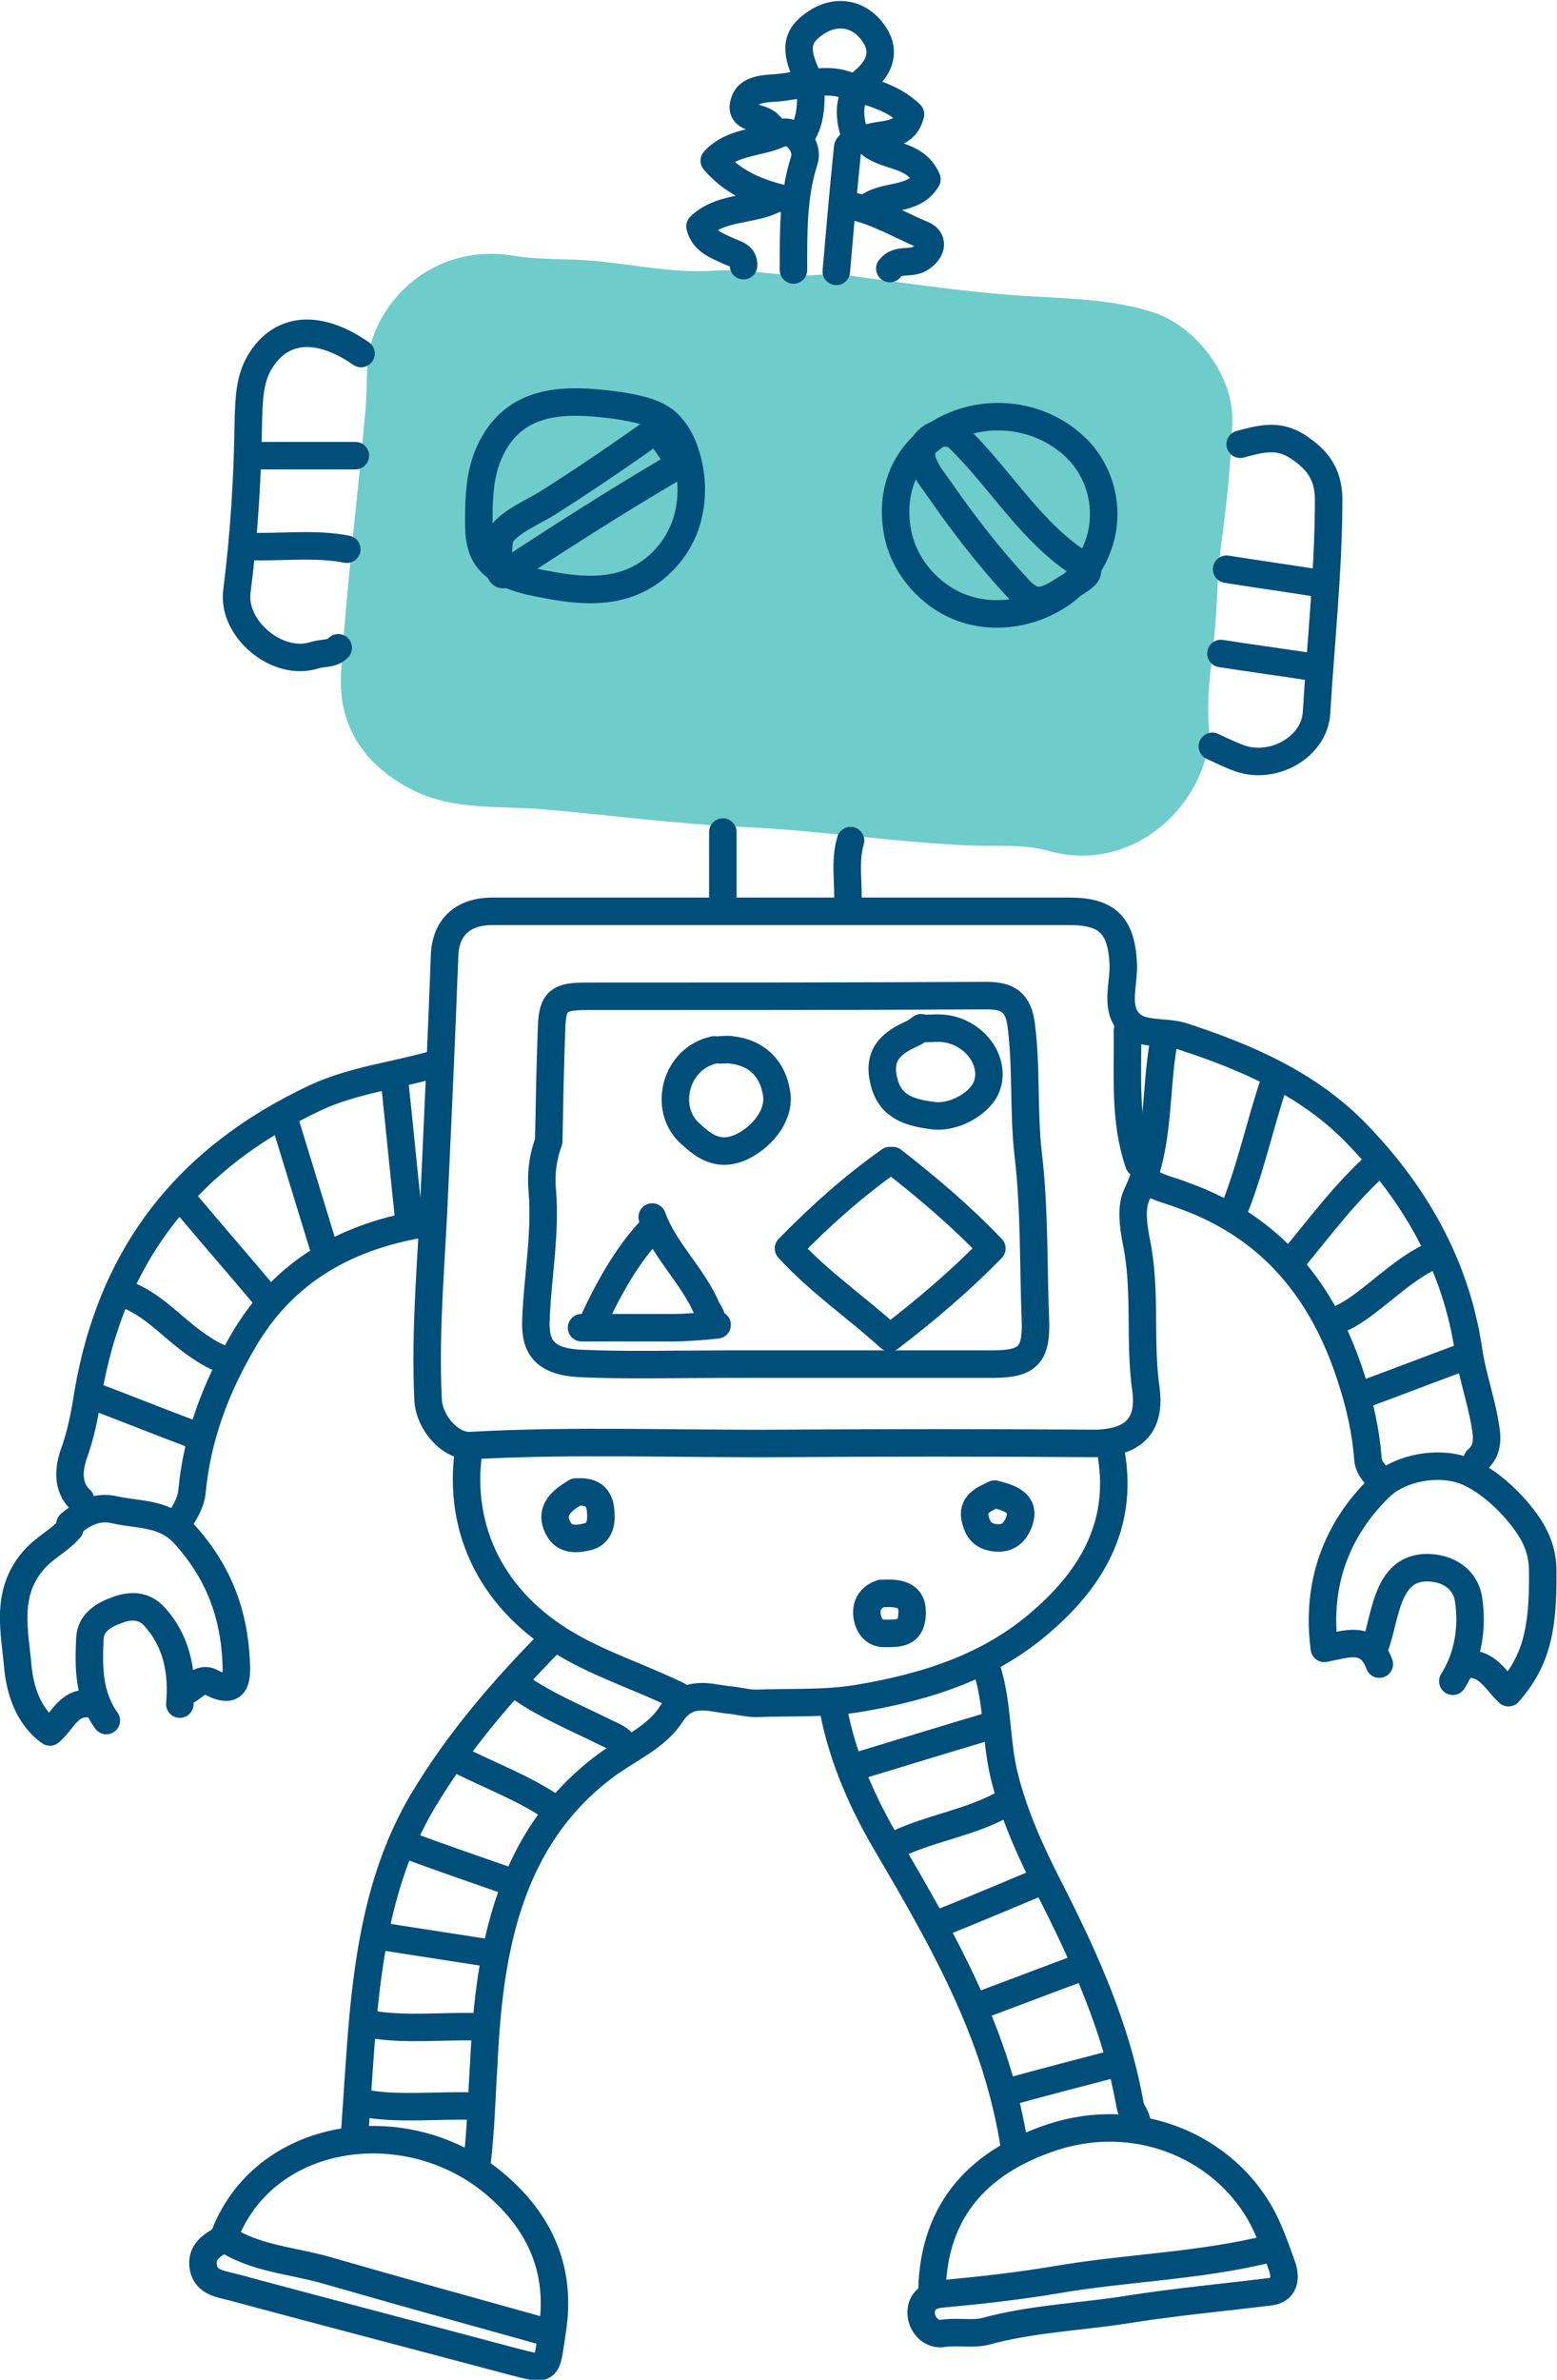 <svg xmlns="http://www.w3.org/2000/svg" xmlns:xlink="http://www.w3.org/1999/xlink" id="Calque_1" x="0px" y="0px" viewBox="0 0 218.2 333.2" style="enable-background:new 0 0 218.2 333.2;" xml:space="preserve">
<style type="text/css">
	.st0{fill:none;stroke:#004E7A;stroke-width:3.828;stroke-linecap:round;stroke-linejoin:round;stroke-miterlimit:10;}
	.st1{fill:#004E7A;}
	.st2{fill:none;stroke:#48B9B0;stroke-width:2.127;stroke-miterlimit:10;}
	.st3{opacity:0.57;fill:#48B9B0;}
	.st4{opacity:0.57;fill:#00A5A3;}
	.st5{fill:none;stroke:#004E7A;stroke-width:4.456;stroke-linecap:round;stroke-linejoin:round;stroke-miterlimit:10;}
	.st6{fill:none;stroke:#004E7A;stroke-width:3.774;stroke-linecap:round;stroke-linejoin:round;stroke-miterlimit:10;}
	.st7{fill:none;stroke:#004E7A;stroke-width:4.407;stroke-linecap:round;stroke-linejoin:round;stroke-miterlimit:10;}
	.st8{fill:none;stroke:#024F7B;stroke-width:4.836;stroke-linecap:round;stroke-linejoin:round;stroke-miterlimit:10;}
	.st9{opacity:0.57;}
	.st10{fill:#00A5A3;}
	.st11{fill:none;stroke:#004E7A;stroke-width:4.658;stroke-linecap:round;stroke-linejoin:round;stroke-miterlimit:10;}
	.st12{fill:none;stroke:#004E7A;stroke-width:3.851;stroke-linecap:round;stroke-linejoin:round;stroke-miterlimit:10;}
	.st13{fill:#0B4C66;}
	.st14{fill:none;stroke:#004E7A;stroke-width:5.53;stroke-linecap:round;stroke-linejoin:round;stroke-miterlimit:10;}
	.st15{fill:#48B9B0;}
	.st16{fill:none;stroke:#004E7A;stroke-width:7.35;stroke-linecap:round;stroke-linejoin:round;stroke-miterlimit:10;}
	.st17{fill:none;stroke:#004E7A;stroke-width:4.852;stroke-linecap:round;stroke-linejoin:round;stroke-miterlimit:10;}
	.st18{fill:none;stroke:#004E7A;stroke-width:2.478;stroke-linecap:round;stroke-linejoin:round;stroke-miterlimit:10;}
	.st19{fill:none;stroke:#004E7A;stroke-width:2.552;stroke-linecap:round;stroke-linejoin:round;stroke-miterlimit:10;}
	
		.st20{opacity:0.57;fill:none;stroke:#00A5A3;stroke-width:3.726;stroke-linecap:round;stroke-linejoin:round;stroke-miterlimit:10;}
	.st21{fill:none;stroke:#004E7A;stroke-width:3.433;stroke-linecap:round;stroke-linejoin:round;stroke-miterlimit:10;}
	
		.st22{opacity:0.57;fill:none;stroke:#00A5A3;stroke-width:3.433;stroke-linecap:round;stroke-linejoin:round;stroke-miterlimit:10;}
	.st23{fill:none;stroke:#004E7A;stroke-width:2.53;stroke-linecap:round;stroke-linejoin:round;stroke-miterlimit:10;}
	.st24{fill:#FFFFFF;}
	.st25{fill:none;stroke:#004E7A;stroke-width:4.328;stroke-linecap:round;stroke-linejoin:round;stroke-miterlimit:10;}
	.st26{fill:none;stroke:#004E7A;stroke-width:3;stroke-linecap:round;stroke-linejoin:round;stroke-miterlimit:10;}
	.st27{fill:none;stroke:#004E7A;stroke-width:2.43;stroke-linecap:round;stroke-linejoin:round;stroke-miterlimit:10;}
	.st28{fill:none;stroke:#004E7A;stroke-width:2.516;stroke-linecap:round;stroke-linejoin:round;stroke-miterlimit:10;}
	.st29{fill:none;stroke:#004E7A;stroke-width:2.788;stroke-linecap:round;stroke-linejoin:round;stroke-miterlimit:10;}
	.st30{fill:none;stroke:#48B9B0;stroke-width:2.516;stroke-linecap:round;stroke-linejoin:round;stroke-miterlimit:10;}
	
		.st31{opacity:0.57;fill:none;stroke:#48B9B0;stroke-width:4.602;stroke-linecap:round;stroke-linejoin:round;stroke-miterlimit:10;}
	.st32{opacity:0.57;fill:none;stroke:#48B9B0;stroke-width:6.67;stroke-miterlimit:10;}
	.st33{fill:none;stroke:#004E7A;stroke-width:4.858;stroke-linecap:round;stroke-linejoin:round;stroke-miterlimit:10;}
	.st34{fill:none;stroke:#004E7A;stroke-width:7.94;stroke-linecap:round;stroke-linejoin:round;stroke-miterlimit:10;}
	.st35{fill:none;stroke:#004E7A;stroke-width:2.203;stroke-linecap:round;stroke-linejoin:round;stroke-miterlimit:10;}
	.st36{opacity:0.57;fill:none;stroke:#00A5A3;stroke-width:1.02;stroke-miterlimit:10;}
	.st37{fill:none;stroke:#004E7A;stroke-width:2.095;stroke-linecap:round;stroke-linejoin:round;stroke-miterlimit:10;}
	.st38{fill:none;stroke:#004E7A;stroke-width:6.256;stroke-linecap:round;stroke-linejoin:round;stroke-miterlimit:10;}
	.st39{fill:#70BBC1;}
	.st40{fill:none;stroke:#004E7A;stroke-width:6.809;stroke-linecap:round;stroke-linejoin:round;stroke-miterlimit:10;}
	.st41{fill:none;stroke:#004E7A;stroke-width:4.532;stroke-linecap:round;stroke-linejoin:round;stroke-miterlimit:10;}
	.st42{fill:none;}
	.st43{fill:none;stroke:#004E7A;stroke-width:6.41;stroke-linecap:round;stroke-linejoin:round;stroke-miterlimit:10;}
	.st44{fill:none;stroke:#004E7A;stroke-width:6.108;stroke-linecap:round;stroke-linejoin:round;stroke-miterlimit:10;}
	.st45{fill:none;stroke:#004E7A;stroke-width:5.155;stroke-linecap:round;stroke-linejoin:round;stroke-miterlimit:10;}
	.st46{fill:none;stroke:#00A5A3;stroke-width:7.733;stroke-miterlimit:10;}
	.st47{opacity:0.57;fill:none;stroke:#00A5A3;stroke-width:7.733;stroke-miterlimit:10;}
	.st48{fill:none;stroke:#004E7A;stroke-width:5.711;stroke-linecap:round;stroke-linejoin:round;stroke-miterlimit:10;}
	.st49{fill:none;stroke:#00A5A3;stroke-width:2.748;stroke-miterlimit:10;}
	.st50{fill:none;stroke:#004E7A;stroke-width:4.178;stroke-linecap:round;stroke-linejoin:round;stroke-miterlimit:10;}
	.st51{fill:none;stroke:#004E7A;stroke-width:4.23;stroke-linecap:round;stroke-linejoin:round;stroke-miterlimit:10;}
	.st52{fill:none;stroke:#004E7A;stroke-width:2.549;stroke-linecap:round;stroke-linejoin:round;stroke-miterlimit:10;}
	.st53{fill:none;stroke:#004E7A;stroke-width:3.763;stroke-linecap:round;stroke-linejoin:round;stroke-miterlimit:10;}
	.st54{fill:none;stroke:#004E7A;stroke-width:2.092;stroke-linecap:round;stroke-linejoin:round;stroke-miterlimit:10;}
	.st55{fill:none;stroke:#004E7A;stroke-width:1.786;stroke-linecap:round;stroke-linejoin:round;stroke-miterlimit:10;}
	.st56{fill:none;stroke:#004E7A;stroke-width:6.093;stroke-linecap:round;stroke-linejoin:round;stroke-miterlimit:10;}
	.st57{fill:none;stroke:#004E7A;stroke-width:3.985;stroke-linecap:round;stroke-linejoin:round;stroke-miterlimit:10;}
	.st58{opacity:0.57;fill:none;stroke:#00A5A3;stroke-width:3.985;stroke-miterlimit:10;}
	.st59{fill:none;stroke:#004E7A;stroke-width:3.954;stroke-linecap:round;stroke-linejoin:round;stroke-miterlimit:10;}
	.st60{fill:none;stroke:#024F7B;stroke-width:6.052;stroke-linecap:round;stroke-linejoin:round;stroke-miterlimit:10;}
	.st61{fill:none;stroke:#024F7B;stroke-width:6.302;stroke-linecap:round;stroke-linejoin:round;stroke-miterlimit:10;}
	.st62{fill:#024F7B;}
	.st63{fill:none;stroke:#00A5A3;stroke-width:6.658;stroke-linecap:round;stroke-linejoin:round;stroke-miterlimit:10;}
	.st64{fill:none;stroke:#024F7B;stroke-width:5;stroke-linecap:round;stroke-linejoin:round;stroke-miterlimit:10;}
	.st65{fill:none;stroke:#024F7B;stroke-width:5.381;stroke-linecap:round;stroke-linejoin:round;stroke-miterlimit:10;}
	.st66{fill:none;stroke:#024F7B;stroke-width:4.124;stroke-linecap:round;stroke-linejoin:round;stroke-miterlimit:10;}
	.st67{fill:none;stroke:#024F7B;stroke-width:2.885;stroke-linecap:round;stroke-linejoin:round;stroke-miterlimit:10;}
	.st68{fill:none;stroke:#024F7B;stroke-width:7.718;stroke-linecap:round;stroke-linejoin:round;stroke-miterlimit:10;}
	.st69{fill:none;stroke:#004E7A;stroke-width:5.228;stroke-linecap:round;stroke-linejoin:round;stroke-miterlimit:10;}
	.st70{fill:none;stroke:#004E7A;stroke-width:3.657;stroke-linecap:round;stroke-linejoin:round;stroke-miterlimit:10;}
	.st71{fill:none;stroke:#004E7A;stroke-width:2.876;stroke-linecap:round;stroke-linejoin:round;stroke-miterlimit:10;}
	.st72{fill:none;stroke:#004E7A;stroke-width:2.932;stroke-linecap:round;stroke-linejoin:round;stroke-miterlimit:10;}
	.st73{fill:none;stroke:#004E7A;stroke-width:3.283;stroke-linecap:round;stroke-linejoin:round;stroke-miterlimit:10;}
	.st74{fill:none;stroke:#004E7A;stroke-width:2.114;stroke-linecap:round;stroke-linejoin:round;stroke-miterlimit:10;}
	.st75{fill:none;stroke:#004E7A;stroke-width:1.8;stroke-linecap:round;stroke-linejoin:round;stroke-miterlimit:10;}
	.st76{fill:none;stroke:#004E7A;stroke-width:2.404;stroke-linecap:round;stroke-linejoin:round;stroke-miterlimit:10;}
	.st77{fill:none;stroke:#004E7A;stroke-width:3.463;stroke-linecap:round;stroke-linejoin:round;stroke-miterlimit:10;}
	.st78{fill:none;stroke:#004E7A;stroke-width:1.731;stroke-linecap:round;stroke-linejoin:round;stroke-miterlimit:10;}
	.st79{fill:none;stroke:#004E7A;stroke-width:3.404;stroke-linecap:round;stroke-linejoin:round;stroke-miterlimit:10;}
	.st80{fill:none;stroke:#004E7A;stroke-width:3.715;stroke-linecap:round;stroke-linejoin:round;stroke-miterlimit:10;}
</style>
<g>
	<path class="st12" d="M76.8,160.1c-0.8,2.2-1,4.5-0.8,6.7c0.5,6.1-0.7,12.1-0.9,18.2c-0.1,3.6,1.2,5.6,6.1,5.9   c6.7,0.3,13.5,0.1,20.2,0.1c12.6,0,25.1,0,37.7,0c5,0,6.2-1.3,6-6.3c-0.3-7.7-0.1-15.4-1-23c-0.7-6.1-0.2-12.2-1-18.3   c-0.4-2.9-1.7-4-4.8-4c-18.8,0.1-37.5,0.1-56.3,0.1c-3.7,0-4.6,0.7-4.7,4.4c-0.2,5.3-0.3,10.6-0.4,15.9"></path>
	<path class="st12" d="M163.1,145.8c-1.3,7.1-0.5,14.6-3.8,21.5c-0.8,1.7-0.5,4.2-0.1,6.3c1.5,7,0.4,14,1.4,21   c0.7,5.4-2.2,7.6-7.8,7.5c-14.4-0.1-28.8-0.1-43.2,0c-14.5,0.1-29.1-0.5-43.6,0.3c-2.9,0.2-5.8-3.2-6-6.3   c-0.5-9.9,0.5-19.8,0.9-29.7c0.5-10.8,1-21.7,1.4-32.5c0.1-4,2.5-6.3,6.7-6.3c14.4,0,28.8,0,43.2,0c12.6,0,25.1,0,37.7,0   c5.2,0,7.2,1.9,7.5,7.1c0.2,2.8-1.1,6,0.6,8.2c1.6,2.2,5.2,1.4,7.7,2.2c8.9,2.9,17.5,6.6,24.2,13.4c8.3,8.5,14.1,18.5,15.9,30.5   c0.5,3.5,1.7,6.8,2.3,10.3c0.3,1.7,0.6,3.7-1.1,5.1"></path>
	<path class="st4" d="M117.6,38.4c8.4,1.1,16.8,2.4,25.4,3c6.1,0.4,12.3,0.4,18.2,2.2c6.4,1.9,11.7,9,11.5,15.5   c-0.2,5.9-0.8,11.6-1.6,17.4c-0.4,3.3-0.5,6.6-0.7,9.9c-0.3,5-1.4,10-1,15.1c0.7,9.6-9.7,21.3-22.6,17.6c-3.2-0.9-6.9-0.6-10.3-0.7   c-10.7-0.4-21.4-2.1-32.1-2.6c-9.5-0.4-19-1.7-28.5-2.5c-5.9-0.5-12.2,0.2-17.9-2.6c-6.6-3.3-10.7-8.7-10.2-16.6   c0.8-12.2,2.3-24.3,3.4-36.5c0.4-3.9-0.2-7.7,1.5-11.5c3.3-7.4,10.9-11.7,19.2-10.3c3.6,0.6,7.4,0.4,11.1,0.7   c5.7,0.5,11.5,1.8,17,1.4c5.6-0.4,11.1,1.4,16.7,0.3"></path>
	<path class="st12" d="M31.2,313.5c-1.5,0.9-3.1,1.8-2.7,4c0.4,2.1,2.5,2.3,4,2.7c13,3.5,26.1,6.9,39.2,10.4   c5.4,1.4,4.8,1.4,5.7-4.3c1.4-8.9-2.1-15.7-8.5-20.9c-12.3-9.9-32.1-7.1-37.6,8"></path>
	<path class="st12" d="M130.6,321.4c0-11.1,5.7-18.5,17-22.2c11.5-3.7,23,1.1,28.5,9.9c1.6,2.5,2.6,5.5,3.6,8.3   c0.5,1.5,0.4,3.3-1.9,3.5c-6.5,0.8-13,1.4-19.4,2.4c-6.7,1.1-13.6,1.3-20.2,3.1c-1.9,0.5-3.9,0-6,0.3c-1.6,0.3-3-1.1-3.1-2.7   c-0.1-1.4,0.7-2.6,2.7-2.8c5.4-0.5,10.9-1.1,16.2-2c9.9-1.7,20-1.9,29.7-4.3"></path>
	<path class="st12" d="M31.6,313.5c4.2,2.7,9.2,3,13.9,4.3c10.4,3,20.9,5.9,31.3,8.8"></path>
	<path class="st12" d="M100.1,147c-5.5,1.2-7.1,8.1-3.6,11.5c2.2,2.1,4.3,3.6,7.6,2c3.1-1.6,5.3-4.7,4.7-7.6   c-0.6-3.4-2.8-5.5-6.3-5.9c-0.5-0.1-1.1,0-1.6,0"></path>
	<path class="st12" d="M155.6,202.9c2,10.1-2.3,17.8-9.6,24.1c-7.3,6.4-16.2,9.2-25.7,10.8c-4.8,0.8-9.5,0.5-14.3,0.7   c-1.3,0-2.7-0.4-4-0.5c-2.7-0.3-5.7-1.5-8,2.1c-2.1,3.2-6,4.8-9.1,7.1c-7.8,5.8-12.2,13.5-14.6,22.7c-1.6,6.2-2.2,12.6-2.5,19   c-0.3,4.7-0.4,9.5-1,14.3"></path>
	<path class="st12" d="M193.3,233c-1.5-4.1-4.6-2.8-7.7-2.2c-1.2-9,1.7-16.7,7.8-22.6c3-2.9,8.7-3.7,12.3-2.1c2.8,1.2,6,4,8.2,7.1   c1.5,2.1,2.3,4.2,2.3,6.8c0.1,8.4-1,12.6-4.8,17c-1.8-1.7-2.9-4.2-5.9-4"></path>
	<path class="st12" d="M203.6,235.4c2.2-3.5,2.8-7.6,2.2-11.5c-0.4-2.7-2.8-4.4-5.8-4.4c-3.7,0-5,2.9-5.8,5.6   c-0.6,1.9-0.9,4-1.7,5.9"></path>
	<path class="st12" d="M25.2,238.6c0.4-4.5-0.4-8.8-3.6-12.3c-1.4-1.5-3.2-1.6-5.1-0.9c-2,0.7-3.8,1.8-3.9,4c-0.2,4-0.2,8,2.3,11.5"></path>
	<path class="st12" d="M9.8,214c-1.5,1.8-3.7,2.7-5.3,4.7c-3.8,4.6-2.4,9.9-2,14.7c0.3,3.1,1.4,6.9,4.5,9.1c1.8-1.5,2.7-4.5,5.9-3.9   "></path>
	<path class="st12" d="M124.7,162.5c-5.1,3.6-9.7,7.7-14.2,12.3c4.4,4.8,9.6,8.3,14.2,12.5c5.1-3.9,9.9-8,14.3-12.5   c-4.3-4.5-9-8.5-13.9-12.3"></path>
	<path class="st12" d="M60.9,149c-5.5,1.6-11.3,2.2-16.7,4.7c-17.9,8.4-28.6,21.9-31.9,41.6c-0.4,2.7-1,5.7-2,8.4   c-0.6,1.8-1,4.5,1,6.3"></path>
	<path class="st12" d="M50.6,49.5c-5.9-4.1-11.2-3.8-14.2,1.2c-1.5,2.5-1.5,5.5-1.6,8.3c-0.1,8-0.6,15.9-1.6,23.8   c-0.7,5.3,5.8,10.7,11,8.9c1-0.3,2.4-0.1,3.2-1"></path>
	<path class="st12" d="M65.7,202.9c-1.7,11.5,3.5,21.4,13.8,27.4c5,2.9,10.4,4.6,15.5,7.1"></path>
	<path class="st12" d="M108.1,17.8c-0.1-0.1-0.3-0.3-0.4-0.4c-1.1-1.2-4.2-0.6-3.4-3.1c0.5-1.8,2.8-1.9,4.6-2   c3.2-0.3,6.6-1.4,9.4-0.5c3.1,1,6.6,1.6,9.3,4.2c-0.9,3.5-4.2,2.5-6.4,3.5c-0.9,0.4-1.3-0.2-1.6-1.2c-0.8-2.7-0.5-5.2,1.6-7.1   c2.3-2,2.9-4.3,1.1-6.7c-1.9-2.6-4.9-3.1-7.5-1.6c-3,1.8-3.5,3.6-2,7.1c0.2,0.5,0.5,1.1,0.8,1.6"></path>
	<path class="st12" d="M173.8,62.2c2.7-0.7,5.2-1.5,8,0.3c2.8,1.8,4.3,3.8,4.4,7.2c0,10.1-1.1,20.1-1.7,30.1c-0.3,4.8-6,8-10.7,6.4   c-1.4-0.5-2.6-1.1-3.9-1.7"></path>
	<path class="st12" d="M9.8,213.4c1.8-1.5,3.8-2.6,6.3-2c3.5,0.8,7.1,0.3,10,3.7c4.6,5.2,6.7,10.9,7,17.6c0.1,2.3,0.1,4.8-3.6,2.8   c-1.2-0.6-2.2,0.5-3.1,1.1"></path>
	<path class="st12" d="M55.3,151.4c0.7,6.5,1.3,12.9,2,19.4"></path>
	<path class="st12" d="M39.9,156.9c1.9,6.2,3.8,12.4,5.7,18.6"></path>
	<path class="st12" d="M178.6,151.4c-2.1,6.2-3.4,12.6-5.9,18.6"></path>
	<path class="st12" d="M138.6,241.7c-6.1,1.8-12.2,3.7-18.2,5.5"></path>
	<path class="st12" d="M111.2,37.8c0-5.1-0.1-10.3,1.5-15.3c0.7-2.1-1.6-4.7-3.4-3.8c-2.9,1.4-6.6,1-9.2,3.8c3,3.5,6.8,4.7,10.8,5.6   "></path>
	<path class="st12" d="M139.4,209.2c-1.5,0.7-3.3,1.4-2.7,3.6c0.3,1.2,0.9,2.3,2.7,2.5c2.2,0.3,3.1-1.2,3.5-2.5   c0.7-2.3-1.3-3-3.1-3.5"></path>
	<path class="st12" d="M124.7,37.6c1.1-1.5,3-0.5,4.4-1.5c1.7-1.2,1.6-2.6,0.3-3.2c-3.4-1.4-6.6-3.4-10.3-4.1"></path>
	<path class="st12" d="M81.5,185.9c4.2,0,8.5,0,12.7,0c2.1,0,4.2-0.2,6.3-0.4"></path>
	<path class="st12" d="M158,144.3c0.1,6.2-0.5,12.5,1.6,18.6"></path>
	<path class="st12" d="M68.8,273.5c-5.2-0.8-10.3-1.6-15.5-2.4"></path>
	<path class="st12" d="M51.8,283.4c5.1,0.9,10.3,0.2,15.5,0.4"></path>
	<path class="st12" d="M141,252.4c-4.8,2.8-10.5,3.5-15.5,5.9"></path>
	<path class="st12" d="M51,294.5c5.1,0.9,10.3,0.2,15.5,0.4"></path>
	<path class="st12" d="M72.8,236.2c3.7,2.6,7.9,4.3,11.9,6.3c1.2,0.6,2.4,0.9,2.9,2.2"></path>
	<path class="st12" d="M156.4,288.9c-5,1.3-10,2.6-15.1,4"></path>
	<path class="st12" d="M151.7,275.4c-4.9,1.8-9.8,3.7-14.7,5.5"></path>
	<path class="st12" d="M17.3,181.1c4.1,1.4,6.8,4.8,10.3,7.2c1.4,1,2.8,1.8,4.4,2.3"></path>
	<path class="st12" d="M201.2,175.6c-3.9,1.7-6.9,4.7-10.3,7.2c-1.4,1-2.8,1.9-4.4,2.3"></path>
	<path class="st12" d="M205.6,189.8c-4.9,1.8-9.8,3.7-14.7,5.5"></path>
	<path class="st12" d="M71.6,263.5c-4.9-1.7-9.8-3.4-14.7-5.2"></path>
	<path class="st12" d="M12.9,195.4c4.8,1.8,9.5,3.7,14.3,5.5"></path>
	<path class="st12" d="M145.7,263.5c-4.8,2-9.5,4-14.3,5.9"></path>
	<path class="st12" d="M35.5,63.8c4.8,0,9.5,0,14.3,0"></path>
	<path class="st12" d="M34.7,76.5c4.6,0.2,9.3-0.5,13.9,0.4"></path>
	<path class="st12" d="M193.1,162.9c-4.6,4.1-8.2,9-12.1,13.7"></path>
	<path class="st12" d="M171.1,91.5c4.5,0.7,9,1.3,13.5,2"></path>
	<path class="st12" d="M91.4,172c-3.6,3.8-6.1,8.4-8.3,13.1"></path>
	<path class="st12" d="M26,168.4c3.8,4.5,7.7,9,11.5,13.5"></path>
	<path class="st12" d="M138.2,233.4c1.7,5,1.3,10.4,2.6,15.5c1.4,5.5,3.7,10.5,6.2,15.4c5,9.8,9.5,19.7,11.4,30.6   c0.2,0.9,1.2,1.7,0.8,2.8"></path>
	<path class="st12" d="M171.9,79.7c4.4,0.7,8.7,1.3,13.1,2"></path>
	<path class="st12" d="M64.5,246.5c4.4,2.2,9,3.9,13.1,6.7"></path>
	<path class="st12" d="M91.4,170.4c1.7,4.7,5.6,8.1,7.6,12.7c0.3,0.7,0.9,1.2,0.7,2"></path>
	<path class="st12" d="M77.1,229.9c-6.7,6.8-12.9,14-17.8,22.2c-5.5,9.2-7.4,19.6-8.4,30.1c-0.5,5.5-0.8,11.1-1.2,16.6"></path>
	<path class="st12" d="M160.8,165.3c1.5,1.1,3.4,1.4,5.1,2.1c12.3,4.4,19.6,13.4,23.5,25.7c1.2,3.7,2,7.3,2.3,11.1   c0.1,1.7,1.4,2.3,2,3.6"></path>
	<path class="st12" d="M60.1,171.2c-11.2,1.7-20.3,6.6-26.1,16.7c-3.8,6.5-6.4,13.4-7.1,21c-0.2,1.7-1.1,3-2,4.4"></path>
	<path class="st12" d="M116.8,239.4c1.3,6.8,4.1,13.1,7.6,19c5.8,9.9,11.6,19.9,15.1,30.9c1.2,3.8,2.1,7.6,2.7,11.5"></path>
	<path class="st12" d="M108.1,28.1c-3.2,1.4-7.2,0.9-10,3.6c0.5,2.1,2.4,2.7,4.1,3.5c0.9,0.4,2.1,0.6,2,2"></path>
	<path class="st12" d="M101.3,116.5c0,3.4,0,6.9,0,10.3"></path>
	<path class="st12" d="M121.5,29.1c2.5-2,6.5-0.8,8.4-4c-1.7-3.9-6.1-2.9-8.4-5.4"></path>
	<path class="st12" d="M119.2,117.7c-0.9,3-0.2,6.1-0.4,9.1"></path>
	<path class="st12" d="M119.6,19.8c-0.3,0.3-0.7,0.5-0.8,0.8c-0.6,5.8-1.1,11.6-1.6,17.4"></path>
	<path class="st12" d="M113.6,11.9c0.1,2.6,0.1,5.3-1.6,7.5"></path>
	<path class="st12" d="M80.7,208.9c-0.4,0.3-0.8,0.5-1.2,0.8c-1.5,1.1-2.3,2.5-1.2,4.4c0.9,1.6,2.6,1.4,3.9,1.1   c1.5-0.3,2.1-1.5,2-3.1c0-2.3-1-3.3-3.2-3.2"></path>
	<path class="st12" d="M123.5,223.1c-1.7,0.6-2.3,1.9-1.9,3.6c0.3,1.1,1,2,2.3,2c1.9,0,3.7,0.1,3.9-2.4c0.3-2.9-1.6-3.3-3.9-3.2"></path>
	<path class="st12" d="M129.1,143.9c-0.4,0.3-0.8,0.6-1.2,0.8c-3,1.3-5,3-4,6.8c0.9,3.6,3.8,4.3,6.8,4.7c2.9,0.4,6.5-1.6,7.5-3.9   c1.5-3.5-1.5-7.8-5.9-8.3c-0.9-0.1-1.8,0-2.8,0"></path>
	<path class="st12" d="M68.5,63.5c-1.3,3-1.4,6.3-1.4,9.6c0,1.4,0.1,2.8,0.6,4c1.3,3,4.9,4,8.1,4.6c4,0.8,8.3,1.4,12.2,0   c3.5-1.2,6.4-4.1,7.8-7.5c1.4-3.4,1.4-7.4,0.2-10.9c-0.5-1.6-1.4-3.1-2.6-4.2c-1.8-1.5-4.3-1.9-6.6-2.3   C79.5,55.8,72,55.5,68.5,63.5z"></path>
	<path class="st12" d="M125.8,74.6c0.8,4.3,3.9,8.1,7.8,10c6.4,3.1,14.9,0.7,18.8-5.2c0.6-0.9,1.1-1.9,1.5-3   c0.7-1.9,0.9-3.9,0.7-5.8c-0.3-2.9-1.6-5.7-3.7-7.8C141.2,53.3,123,59.8,125.8,74.6z"></path>
	<path class="st12" d="M91.9,60.2c1,1.1,1.9,2.4,2.7,3.7c0.2,0.3,0.4,0.7,0.3,1c-0.1,0.3-0.4,0.5-0.7,0.7c-8,4.7-15.8,9.7-23.6,14.8   c-1,0.6-0.9-4.7-0.4-5.5c1.3-1.9,4.7-3.3,6.6-4.5C82,67.1,87,63.7,91.9,60.2z"></path>
	<path class="st12" d="M142.6,82.3c0.6,0.7,1.4,1.4,2.3,1.7c1.3,0.3,2.6-0.4,3.7-1.1c1-0.6,2-1.2,3-1.9c0.4-0.3,0.9-0.7,0.8-1.2   c-0.1-0.3-0.4-0.5-0.6-0.6c-7.2-4.4-11.5-12.1-17.5-17.9c-1.5-1.5-4.6-0.4-5.1,1.7c-0.5,2,1.8,4.5,2.8,6   C135.2,73.6,138.7,78.1,142.6,82.3z"></path>
</g>
</svg>